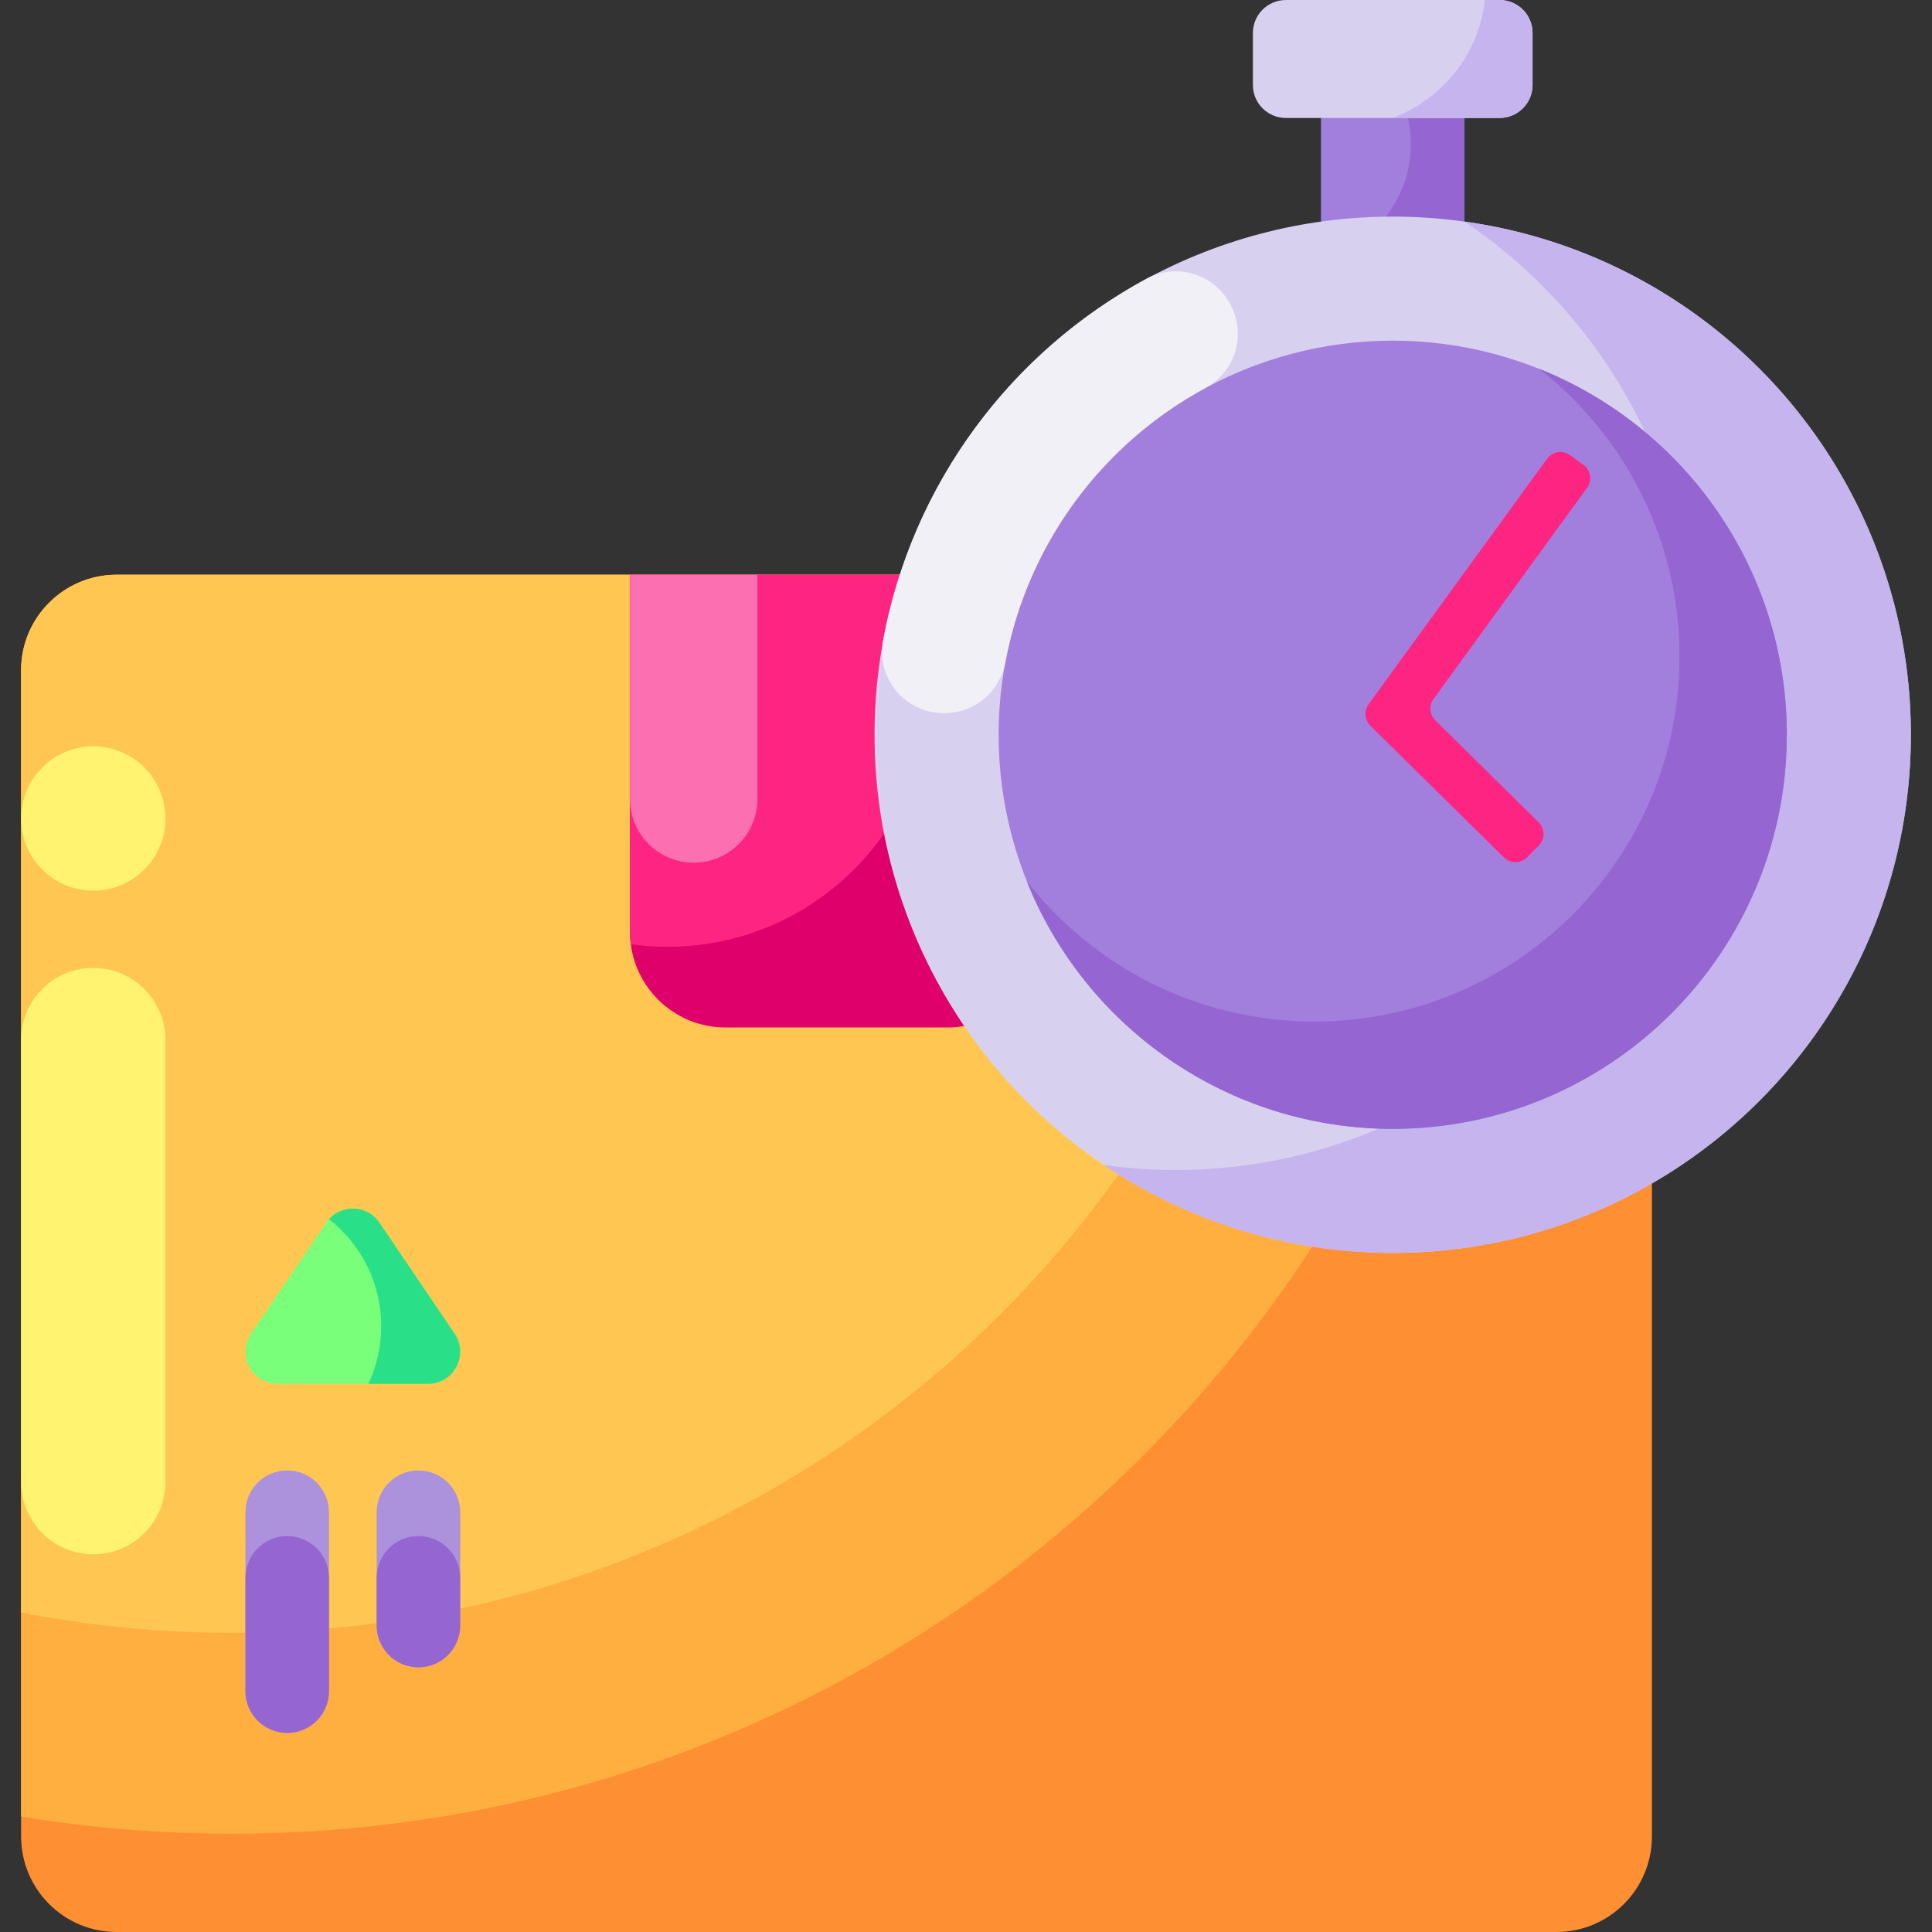 <svg id="Capa_1" enable-background="new 0 0 512 512" height="512" viewBox="0 0 512 512" width="512" xmlns="http://www.w3.org/2000/svg"><rect x="0" y="0" width="512" height="512" fill="#333333" stroke="none"/><g><g><g><g><g><path d="m437.775 177.637v309.04c0 13.987-11.336 25.323-25.323 25.323h-381.531c-13.987 0-25.323-11.336-25.323-25.323v-309.04c0-13.987 11.336-25.323 25.323-25.323h381.531c13.987 0 25.323 11.336 25.323 25.323z" fill="#ff8f33"/><path d="m402.593 152.314c-4.069 184.95-155.271 333.637-341.2 333.637-19 0-37.638-1.553-55.795-4.541v-303.773c0-13.987 11.336-25.323 25.323-25.323z" fill="#ffaf40"/><path d="m349.339 152.314c-4.052 155.55-131.426 280.4-287.946 280.4-19.093 0-37.748-1.857-55.795-5.402v-249.675c0-13.987 11.336-25.323 25.323-25.323z" fill="#ffc751"/><g><g><g><path d="m5.599 275.629v117.144c0 10.563 8.563 19.126 19.126 19.126s19.126-8.563 19.126-19.126v-117.144c0-10.563-8.563-19.126-19.126-19.126s-19.126 8.563-19.126 19.126z" fill="#fff370"/></g></g><circle cx="24.725" cy="216.912" fill="#fff370" r="19.126"/></g></g><g><g><path d="m120.479 353.435-19.923-29.413c-3.38-4.99-10.729-4.99-14.109 0l-19.923 29.413c-3.833 5.658.221 13.299 7.055 13.299h39.846c6.833 0 10.886-7.641 7.054-13.299z" fill="#79ff79"/><path d="m113.424 366.734h-15.798c2.181-4.635 3.4-9.816 3.4-15.277 0-11.528-5.419-21.787-13.846-28.374 3.621-4.022 10.225-3.715 13.377.937l19.921 29.413c3.835 5.658-.221 13.301-7.054 13.301z" fill="#29e088"/></g><g><path d="m76.111 459.25c-6.113 0-11.069-4.956-11.069-11.069v-47.435c0-6.113 4.956-11.069 11.069-11.069 6.113 0 11.069 4.956 11.069 11.069v47.435c0 6.113-4.956 11.069-11.069 11.069z" fill="#ac92dd"/><path d="m76.111 459.25c-6.113 0-11.069-4.956-11.069-11.069v-30.045c0-6.113 4.956-11.069 11.069-11.069 6.113 0 11.069 4.956 11.069 11.069v30.045c0 6.113-4.956 11.069-11.069 11.069z" fill="#9566d1"/></g><g><path d="m110.89 441.86c-6.113 0-11.069-4.956-11.069-11.069v-30.045c0-6.113 4.956-11.069 11.069-11.069 6.113 0 11.069 4.956 11.069 11.069v30.045c0 6.113-4.955 11.069-11.069 11.069z" fill="#ac92dd"/><path d="m110.89 441.86c-6.113 0-11.069-4.956-11.069-11.069v-12.655c0-6.113 4.956-11.069 11.069-11.069 6.113 0 11.069 4.956 11.069 11.069v12.655c0 6.113-4.955 11.069-11.069 11.069z" fill="#9566d1"/></g></g><path d="m276.418 152.314v94.657c0 13.987-11.345 25.323-25.323 25.323h-58.817c-12.872 0-23.516-9.614-25.103-22.065-.152-1.064-.219-2.152-.219-3.258v-94.657z" fill="#e0006b"/><path d="m246.765 181.03c0 38.592-31.282 69.874-69.874 69.874-3.3 0-6.542-.228-9.716-.675-.152-1.064-.219-2.152-.219-3.258v-94.657h73.656c3.95 8.762 6.153 18.477 6.153 28.716z" fill="#fe2582"/><g><g><path d="m200.719 152.314v59.424c0 9.327-7.555 16.882-16.882 16.882-9.319 0-16.882-7.555-16.882-16.882v-59.424z" fill="#fc70b2"/></g></g></g></g></g><g><g><path d="m350.068 24.571h38.033v50.594h-38.033z" fill="#a37fdd"/><path d="m388.105 24.574v50.59h-38.032v-6.764c13.659-3.277 23.823-15.582 23.823-30.255 0-4.868-1.119-9.473-3.111-13.572h17.32z" fill="#9566d1"/><g><circle cx="369.084" cy="194.718" fill="#d8d0ef" r="137.316"/><path d="m506.401 194.717c0 75.841-61.482 137.322-137.322 137.322-28.325 0-54.661-8.584-76.526-23.292 6.213.865 12.561 1.315 19.011 1.315 75.829 0 137.311-61.481 137.311-137.322 0-47.504-24.123-89.368-60.774-114.019 66.841 9.258 118.3 66.616 118.3 135.996z" fill="#c5b4ed"/></g><path d="m397.402 31.262h-56.634c-4.826 0-8.739-3.913-8.739-8.739v-13.781c0-4.826 3.913-8.739 8.739-8.739h56.634c4.826 0 8.739 3.913 8.739 8.739v13.781c0 4.826-3.913 8.739-8.739 8.739z" fill="#d8d0ef"/><path d="m406.142 8.739v13.781c0 4.833-3.915 8.739-8.739 8.739h-28.393c13.17-4.85 22.896-16.831 24.496-31.26h3.898c4.823.001 8.738 3.916 8.738 8.74z" fill="#c5b4ed"/><circle cx="369.084" cy="194.718" fill="#a37fdd" r="104.443"/><path d="m473.526 194.715c0 57.682-46.756 104.446-104.438 104.446-43.996 0-81.636-27.201-97.019-65.694 17.696 22.672 45.279 37.242 76.271 37.242 53.428 0 96.734-43.306 96.734-96.735 0-30.984-14.571-58.575-37.234-76.271 38.493 15.392 65.686 53.024 65.686 97.012z" fill="#9566d1"/><path d="m266.418 175.524c5.846-31.476 25.804-57.995 53.07-72.737 8.066-4.361 10.967-14.512 6.38-22.452-.056-.096-.111-.192-.167-.289-4.402-7.618-14.072-10.391-21.812-6.208-35.95 19.43-62.248 54.427-69.861 95.958-1.83 9.984 5.871 19.181 16.022 19.181h.339c7.902 0 14.587-5.686 16.029-13.453z" fill="#f1f0f7"/></g><g><path d="m398.556 227.24-35.408-34.916c-1.539-1.518-1.737-3.933-.466-5.681l47.305-65.06c1.419-1.952 4.152-2.384 6.104-.965l3.535 2.57c1.952 1.419 2.384 4.152.965 6.104l-40.672 55.937c-1.271 1.748-1.073 4.163.466 5.681l27.376 26.996c1.718 1.694 1.738 4.461.043 6.179l-3.068 3.111c-1.695 1.719-4.462 1.738-6.18.044z" fill="#fe2582"/></g></g></g></svg>